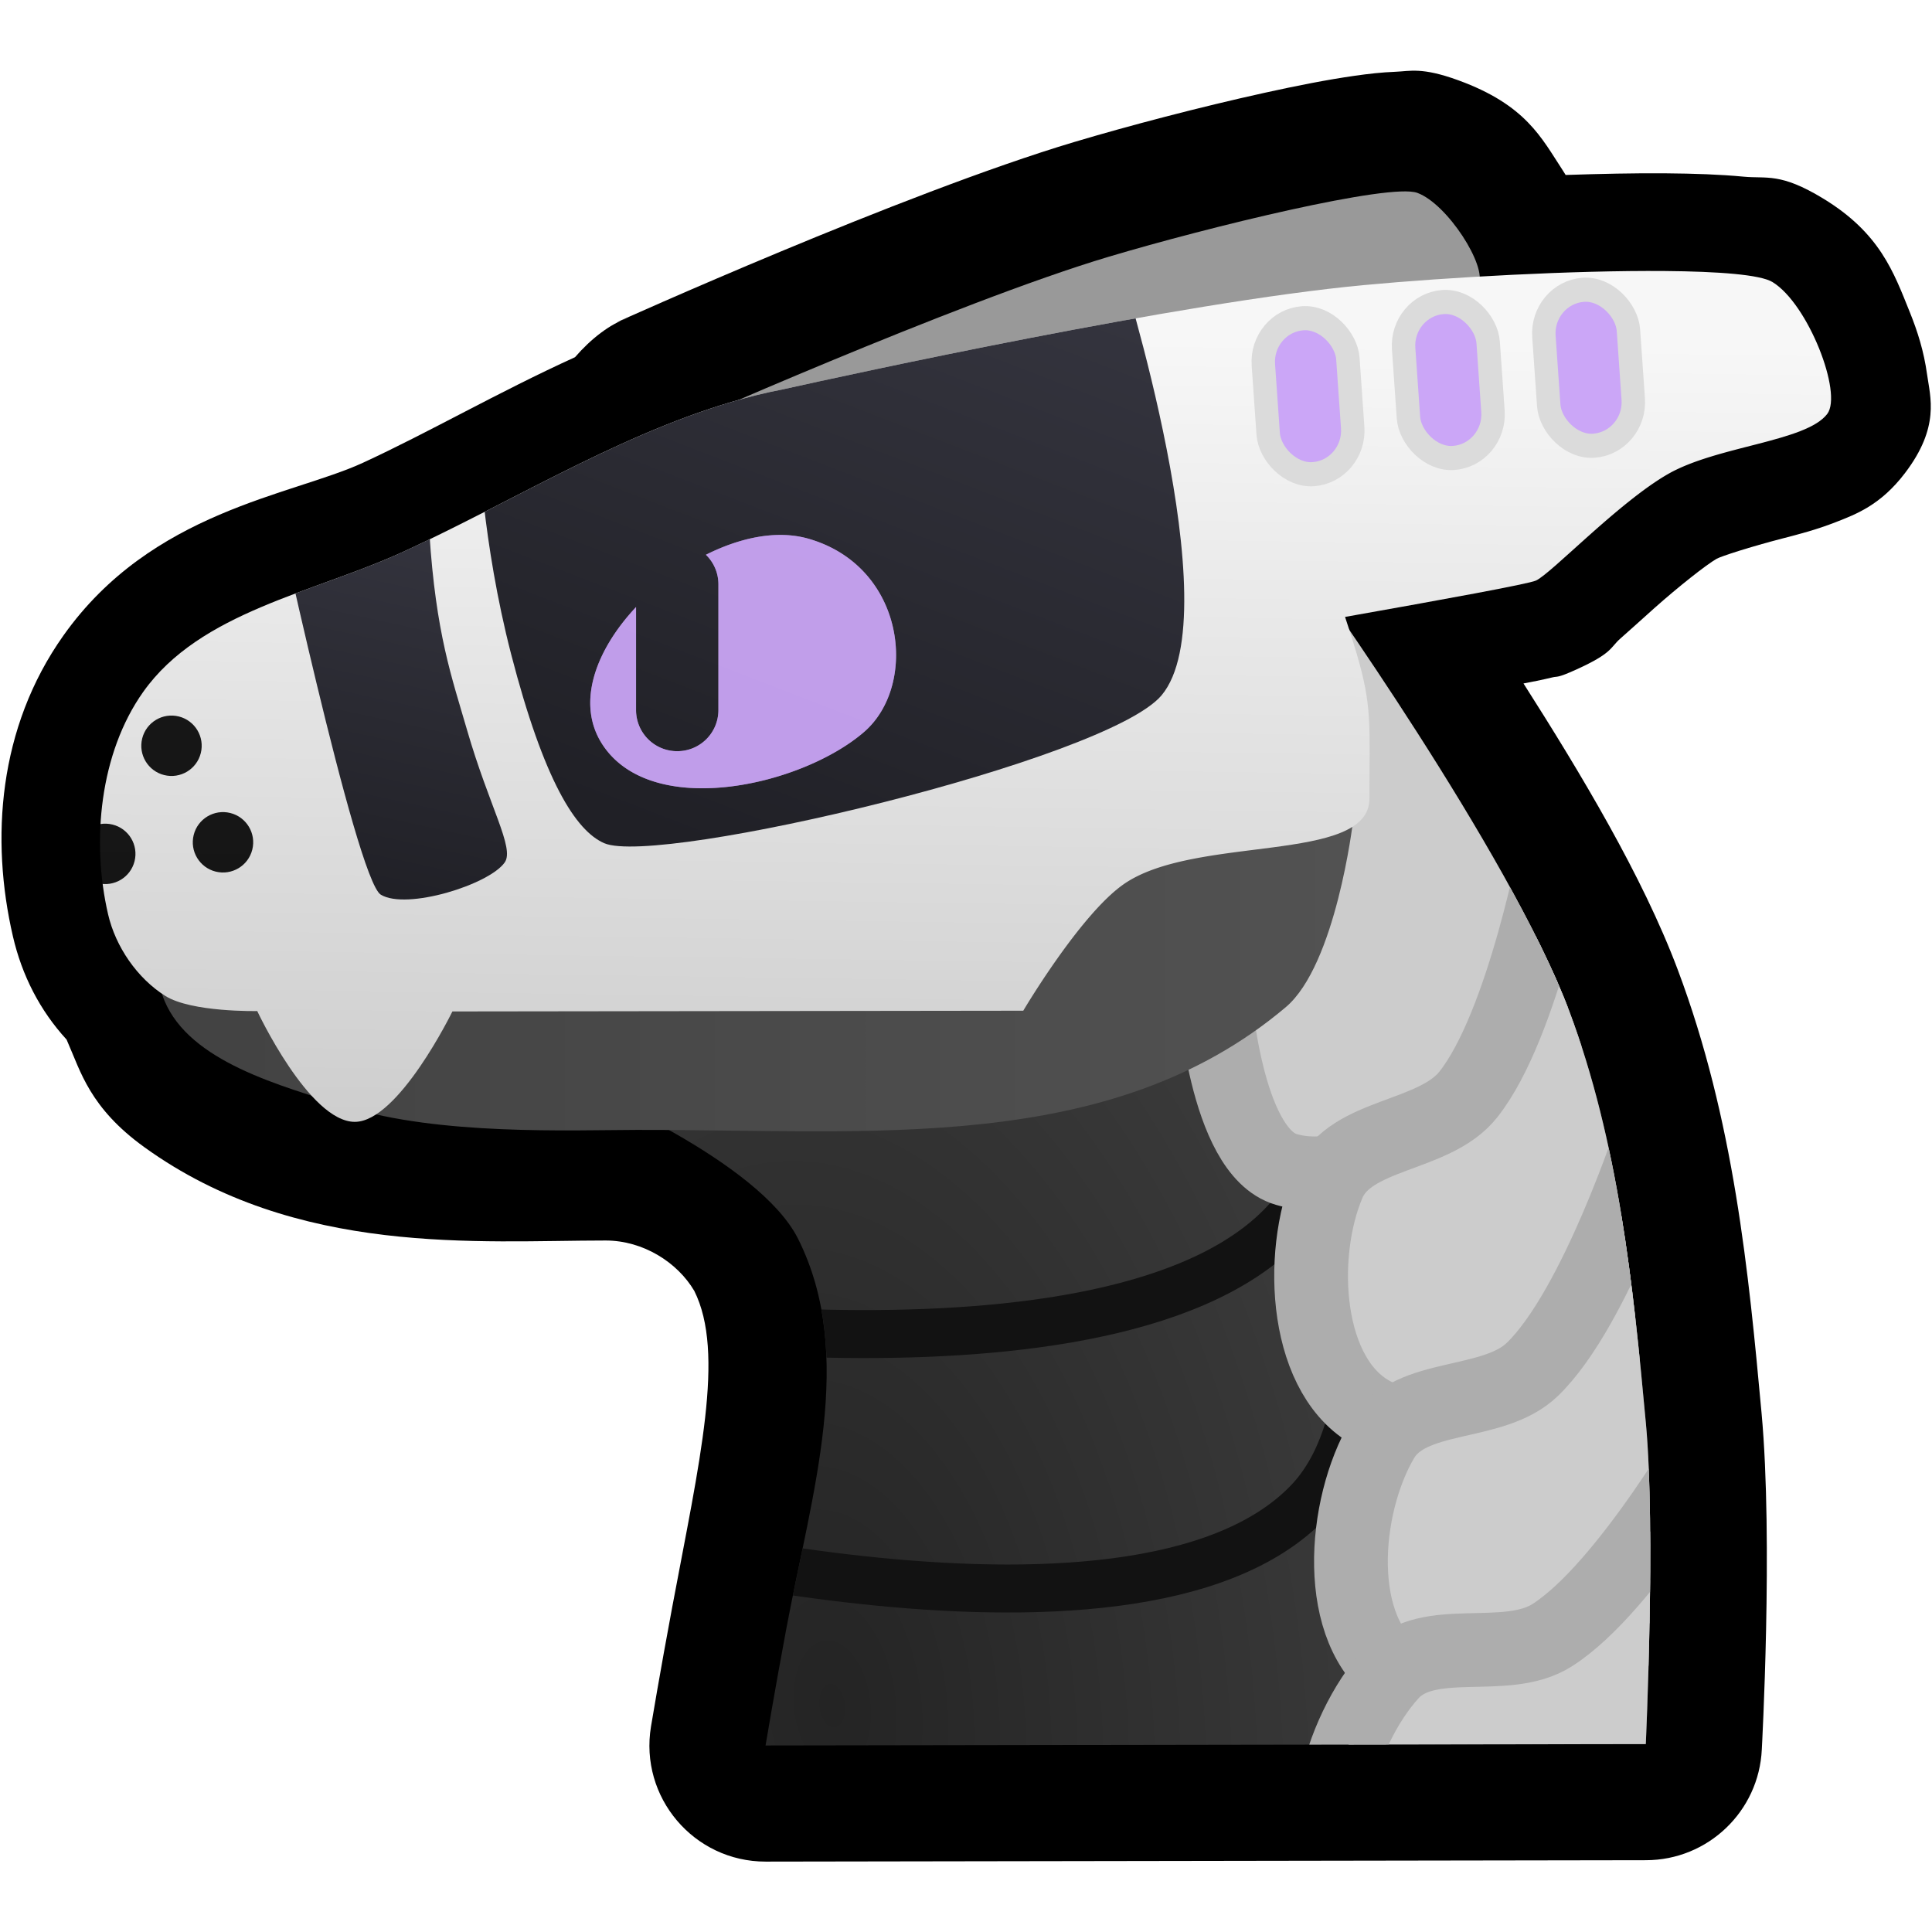 <svg xmlns="http://www.w3.org/2000/svg" xmlns:xlink="http://www.w3.org/1999/xlink" xml:space="preserve" width="512" height="512"><defs><linearGradient id="c"><stop offset="0" style="stop-color:#202026;stop-opacity:1"/><stop offset="1" style="stop-color:#34343e;stop-opacity:1"/></linearGradient><linearGradient id="b"><stop offset="0" style="stop-color:#202026;stop-opacity:1"/><stop offset="1" style="stop-color:#383843;stop-opacity:1"/></linearGradient><linearGradient id="g"><stop offset="0" style="stop-color:#242424;stop-opacity:1"/><stop offset="1" style="stop-color:#474747;stop-opacity:1"/></linearGradient><linearGradient id="a"><stop offset="0" style="stop-color:#424242;stop-opacity:1"/><stop offset="1" style="stop-color:#525252;stop-opacity:1"/></linearGradient><linearGradient id="d"><stop offset="0" style="stop-color:#ccc;stop-opacity:1"/><stop offset="1" style="stop-color:#f7f7f7;stop-opacity:1"/></linearGradient><linearGradient xlink:href="#a" id="j" x1="41.278" x2="366.983" y1="271.883" y2="271.883" gradientUnits="userSpaceOnUse"/><linearGradient xlink:href="#b" id="n" x1="104.883" x2="131.463" y1="254.656" y2="132.872" gradientTransform="translate(.436 -1.744)" gradientUnits="userSpaceOnUse"/><linearGradient xlink:href="#c" id="m" x1="212.845" x2="275.596" y1="245.785" y2="82.997" gradientUnits="userSpaceOnUse"/><linearGradient xlink:href="#d" id="l" x1="205.962" x2="209.182" y1="321.817" y2="96.927" gradientUnits="userSpaceOnUse"/><clipPath id="h" clipPathUnits="userSpaceOnUse"><use xlink:href="#e"/></clipPath><clipPath id="k" clipPathUnits="userSpaceOnUse"><use xlink:href="#f"/></clipPath><radialGradient xlink:href="#g" id="i" cx="225.05" cy="449.441" r="144.721" fx="225.05" fy="449.441" gradientTransform="matrix(1.664 -.182 .312 2.854 -288.97 -772.044)" gradientUnits="userSpaceOnUse"/><filter id="o" width="1.549" height="1.662" x="-.274" y="-.331" style="color-interpolation-filters:sRGB"><feGaussianBlur stdDeviation="9.479"/></filter></defs><g style="display:inline"><path d="M384.788 26.204c-2.53-.144-4.302.183-6.238.258-3.872.151-7.356.557-11.079 1.086-7.445 1.058-15.67 2.683-24.46 4.62-17.581 3.875-37.028 8.987-51.639 13.35-46.628 13.924-124.147 48.926-124.147 48.926l3.154-1.212c-4.867 1.585-10.136 5.705-14.414 10.653-20.899 9.516-39.795 20.473-57.555 28.651-19.317 8.896-57.24 13.005-81.213 46.846C-.54 204.418-2.593 234.688 3.5 260.994c2.463 10.633 7.344 20.125 14.561 27.993.087.198.15.37.238.57 3.568 8.057 6.032 17.916 20.828 28.597 41.272 29.796 90.866 25.328 125.16 25.329 10.125 0 19.447 5.9 24.023 13.652 8.44 16.869 1.422 46.282-5.988 85.846-3.271 17.466-5.742 32.296-5.742 32.296-3.201 19.22 11.636 36.707 31.12 36.679l238.764-.38c16.81-.028 30.637-13.25 31.417-30.041 0 0 3.123-56.6-.062-91.21-3.506-38.098-7.453-79.629-22.741-120.308-9.542-25.389-26.408-53.406-41.838-77.633 1.11-.222 2.648-.505 3.61-.706 1.59-.332 2.959-.63 4.308-.957 1.35-.328 1.079.302 6.408-2.116 9.942-4.51 9.11-5.916 11.988-8.437 2.878-2.521 5.945-5.333 9.168-8.204 6.444-5.742 14.082-11.78 16.889-13.386 1.196-.685 9.066-3.24 17.92-5.532 4.427-1.146 9.16-2.355 14.484-4.445 5.324-2.089 12.043-4.535 18.694-13.27 9.553-12.545 6.858-20.59 5.996-26.808-.862-6.216-2.544-11.57-4.714-16.942-4.341-10.746-8.034-21.349-23.451-30.727-11.652-7.088-15.262-5.335-21.6-5.938-6.337-.603-13.377-.844-21.197-.908-8.361-.069-17.628.139-27.068.448-.266-.419-.519-.845-.792-1.262-5.773-8.8-9.952-17.72-28.32-24.42-4.962-1.81-8.247-2.426-10.776-2.57z" style="fill-rule:evenodd;stroke:none;stroke-opacity:1" transform="translate(.005 -6.835) scale(.977)"/><g clip-path="url(#h)" transform="translate(.005 -6.835) scale(.977)"><path id="e" d="m158.18 302.059 197.116-139.576s54.127 75.593 70.295 118.615c13.372 35.583 17.38 74.26 20.863 112.113 2.653 28.833-.04 86.864-.04 86.864l-238.762.38s2.426-14.561 5.632-31.677c6.894-36.811 18.977-74.204 3.198-105.74-10.63-21.242-58.301-40.98-58.301-40.98z" style="fill:url(#i);fill-rule:evenodd;stroke-linecap:round;stroke-linejoin:round"/><path d="m156.547 285.177 175.02-103.926s51.517 112.76 20.018 153.723c-41.976 54.589-204.835 26.833-204.835 26.833z" style="display:inline;fill:none;fill-rule:evenodd;stroke:#121212;stroke-width:13.018;stroke-linecap:round;stroke-linejoin:round;stroke-opacity:1"/><path d="m77.228 260.86 273.936-1.596s39.458 117.524 3.853 154.973C307.568 464.143 148.5 419.53 148.5 419.53z" style="display:inline;fill:none;fill-rule:evenodd;stroke:#121212;stroke-width:13.018;stroke-linecap:round;stroke-linejoin:round;stroke-opacity:1"/><path d="m329.334 275.894 32.54-146.372 85.534 123.915s-59.658 82.003-98.498 70.776c-16.694-4.826-19.576-48.319-19.576-48.319z" style="fill:#ccc;fill-opacity:1;fill-rule:evenodd;stroke:#adadad;stroke-width:20;stroke-linecap:round;stroke-linejoin:round;stroke-dasharray:none;stroke-opacity:1"/><path d="M360.355 327.998c5.868-13.773 28.578-12.385 37.9-24.101 15.045-18.913 24.155-68.36 24.155-68.36l42.165 110.662s-61.144 59.63-91.57 44.574c-19.133-9.466-21.017-43.138-12.65-62.775z" style="fill:#ccc;fill-opacity:1;fill-rule:evenodd;stroke:#adadad;stroke-width:20;stroke-linecap:round;stroke-linejoin:round;stroke-dasharray:none;stroke-opacity:1"/><path d="M374.963 397.41c7.604-12.897 29.943-8.577 40.704-18.986 17.37-16.803 32.813-64.653 32.813-64.653l27.465 115.195s-68.357 51.2-96.576 32.329c-17.743-11.867-15.247-45.498-4.406-63.886z" style="fill:#ccc;fill-opacity:1;fill-rule:evenodd;stroke:#adadad;stroke-width:20;stroke-linecap:round;stroke-linejoin:round;stroke-dasharray:none;stroke-opacity:1"/><path d="M377.337 460.965c10.037-11.108 31.055-2.394 43.685-10.432 20.389-12.976 45.118-56.754 45.118-56.754l3.794 118.362s-77.24 36.444-101.099 12.294c-15.002-15.185-5.808-47.632 8.502-63.47z" style="fill:#ccc;fill-opacity:1;fill-rule:evenodd;stroke:#adadad;stroke-width:20;stroke-linecap:round;stroke-linejoin:round;stroke-dasharray:none;stroke-opacity:1"/></g><g style="stroke:#b2b2b2;stroke-opacity:1"><path stroke="none" d="M47.278 229.89h319.705s-4.6 38.81-18.235 50.311c-47.778 40.304-113.126 33.103-176.354 33.282-17.56.05-53.24 1.519-78.201-6.28-18.237-5.7-42.664-12.202-49.583-28.76-1.706-4.083-3.332-12.757-3.332-12.757z" style="fill:url(#j);fill-rule:evenodd;stroke:none" transform="translate(.005 -6.835) scale(.977)"/><path stroke="none" d="M180.444 124.134s78.941-35.146 120.227-47.475c27.32-8.158 76.321-20.065 83.756-17.353 8.211 2.996 19 19.969 16.63 24.822-3.209 6.574-21.254 11.044-30.2 18.836-8.922 7.77-19.89 25.207-22.74 27.252-4.05 2.908-123.982 48.477-123.982 48.477s-52.366-51.734-43.69-54.56z" style="fill:#999;fill-rule:evenodd;stroke:none;stroke-opacity:1" transform="translate(.005 -6.835) scale(.977)"/><g clip-path="url(#k)" transform="translate(.005 -6.835) scale(.977)"><path id="f" d="M451.527 80.508c-24.517-.201-58.666 1.671-81.673 3.828-49.924 4.68-138.985 24.158-157.57 28.287a143.46 143.46 0 0 0-7.159 1.572l-.207.045c-.04.005-.061.033-.1.04-33.16 8.303-64.012 27.909-95.324 42.327-24.309 11.194-55.203 16.256-70.674 38.094-11.765 16.607-14.097 40.486-9.504 60.313 2.033 8.773 7.888 17.327 15.512 22.12 7.133 4.485 24.942 4.108 24.942 4.108s14.083 30.055 26.47 30.055c11.852 0 26.469-29.947 26.469-29.947l154.846-.198s15.208-25.75 27.041-34.176c19.23-13.694 66.855-5.524 66.855-23.363 0-20.22.802-24.834-3.48-39.392a285.822 285.822 0 0 0-3.13-9.883c26.755-4.742 49.73-8.936 51.778-9.865 4.142-1.88 22.513-21.274 35.828-28.895 13.353-7.642 37.435-8.754 43.182-16.3 4.243-5.573-5.175-29.893-14.86-35.784-3.287-2-14.531-2.866-29.242-2.986z" style="display:inline;fill:url(#l);fill-rule:evenodd;stroke:none;stroke-opacity:1"/><g stroke="none"><path d="m129.787 126.622 173.997-47.788s30.029 94.415 11.284 116.769c-14.792 17.64-136.494 46.484-151.18 40.108-7.74-3.36-16.374-16.952-25.253-51.287-7.873-30.446-8.848-57.802-8.848-57.802z" style="display:inline;fill:url(#m);fill-rule:evenodd;stroke:none;stroke-linecap:round;stroke-linejoin:round;stroke-opacity:1"/><path d="m73.563 138.422 43.267-17.926s-1.766 9.63-.353 31.264c1.778 27.2 6.02 38.8 10.186 53.19 6.079 21 12.952 32.068 10.24 35.97-4.186 6.022-26.623 13.02-33.626 8.751-6.732-4.103-29.714-111.25-29.714-111.25z" style="display:inline;fill:url(#n);fill-rule:evenodd;stroke:none;stroke-linecap:round;stroke-linejoin:round;stroke-opacity:1"/></g><g style="display:inline" transform="matrix(1.239 -.093 .089 1.275 -103.893 -40.789)"><rect width="18.502" height="33.168" x="350.327" y="131.413" ry="9.251" style="fill:#cba6f7;fill-opacity:1;fill-rule:evenodd;stroke:#dbdbdb;stroke-width:5.118;stroke-dasharray:none;stroke-opacity:1"/><rect width="18.502" height="33.168" x="381.124" y="130.211" ry="9.251" style="fill:#cba6f7;fill-opacity:1;fill-rule:evenodd;stroke:#dbdbdb;stroke-width:5.118;stroke-dasharray:none;stroke-opacity:1"/><rect width="18.502" height="33.168" x="411.86" y="129.85" ry="9.251" style="fill:#cba6f7;fill-opacity:1;fill-rule:evenodd;stroke:#dbdbdb;stroke-width:5.118;stroke-dasharray:none;stroke-opacity:1"/></g></g><g stroke="none" style="display:inline"><path d="M210.998 152.104c-6.333.132-13.08 2.133-19.528 5.37a11.127 11.127 0 0 1 3.393 8.024v34.088c0 6.188-4.98 11.169-11.168 11.169a11.144 11.144 0 0 1-11.17-11.169V171.65c-11.282 12.036-16.886 27.282-8.135 38.683 14.328 18.666 53.496 9.457 69.973-4.783 14.814-12.801 11.261-44.895-15.101-52.436-2.624-.75-5.402-1.069-8.264-1.01z" style="display:inline;fill:#cba6f7;fill-opacity:.749;fill-rule:evenodd;stroke:none;stroke-width:11.143;stroke-linecap:round;stroke-opacity:1;filter:url(#o)" transform="translate(.005 -6.835) scale(.977)"/><path d="M210.998 152.104c-6.333.132-13.08 2.133-19.528 5.37a11.127 11.127 0 0 1 3.393 8.024v34.088c0 6.188-4.98 11.169-11.168 11.169a11.144 11.144 0 0 1-11.17-11.169V171.65c-11.282 12.036-16.886 27.282-8.135 38.683 14.328 18.666 53.496 9.457 69.973-4.783 14.814-12.801 11.261-44.895-15.101-52.436-2.624-.75-5.402-1.069-8.264-1.01z" style="display:inline;fill:#cba6f7;fill-rule:evenodd;stroke:none;stroke-width:11.143;stroke-linecap:round;stroke-opacity:1;fill-opacity:.749" transform="translate(.005 -6.835) scale(.977)"/></g><g stroke="none" style="display:inline" transform="matrix(.948 .237 -.237 .948 -.598 -5.48)"><circle cx="116.027" cy="212.236" r="8.19" style="fill:#000;fill-opacity:.9;fill-rule:evenodd;stroke:none;stroke-width:5.118;stroke-linecap:round;stroke-linejoin:round;stroke-dasharray:none;stroke-dashoffset:320;stroke-opacity:1"/><circle cx="85.813" cy="223.026" r="8.19" style="fill:#000;fill-opacity:.9;fill-rule:evenodd;stroke:none;stroke-width:5.118;stroke-linecap:round;stroke-linejoin:round;stroke-dasharray:none;stroke-dashoffset:320;stroke-opacity:1"/><circle cx="96.129" cy="190.225" r="8.19" style="fill:#000;fill-opacity:.9;fill-rule:evenodd;stroke:none;stroke-width:5.118;stroke-linecap:round;stroke-linejoin:round;stroke-dasharray:none;stroke-dashoffset:320;stroke-opacity:1"/></g></g></g></svg>